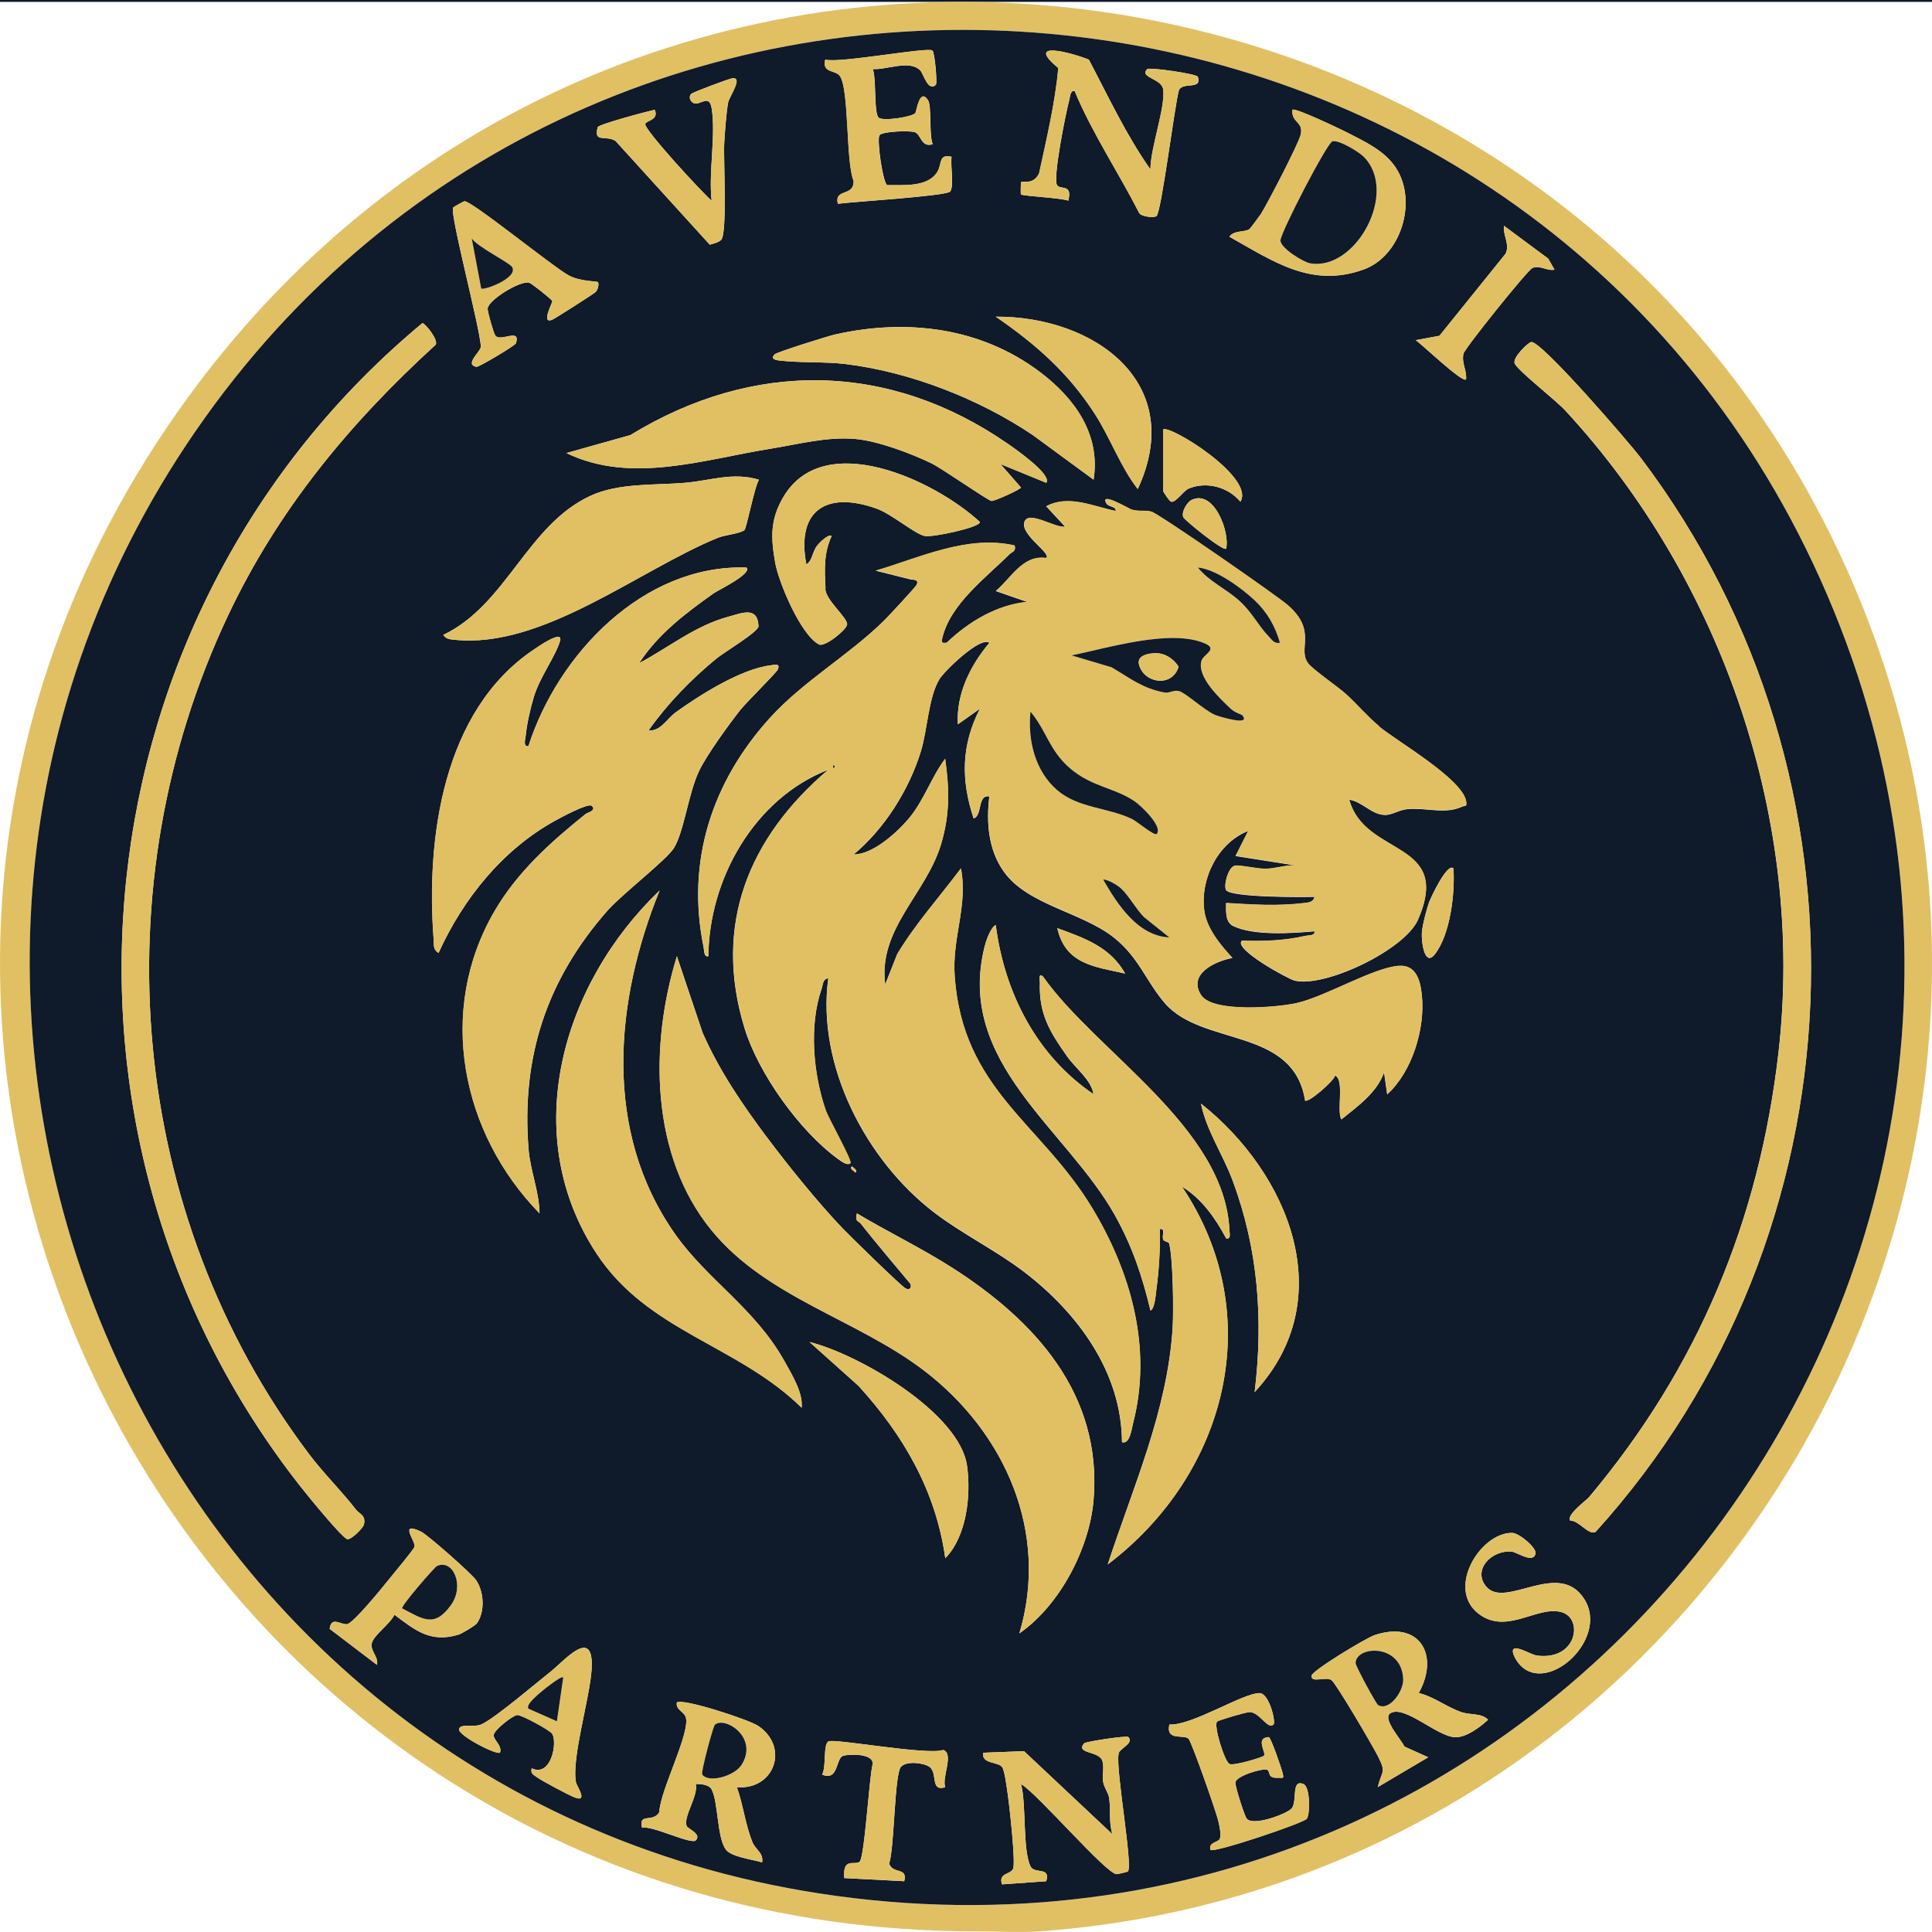 <?xml version="1.0" encoding="UTF-8"?>
<svg id="Layer_1" data-name="Layer 1" xmlns="http://www.w3.org/2000/svg" viewBox="0 0 320 320">
  <defs>
    <style>
      .cls-1 {
        fill: #e1c064;
      }

      .cls-2 {
        fill: #0f1a2a;
      }
    </style>
  </defs>
  <rect class="cls-2" x="0" width="320" height=".31"/>
  <path class="cls-1" d="M161.79,319.89c-131.87.21-208.28-147.66-130.63-254.11C106.65-37.69,266.67-14.03,310.3,105.15c36.13,98.7-32.79,207.13-138.05,214.74-3.31.24-7.08,0-10.46,0ZM33.89,69.27c-67.38,94.5-10.99,229.07,104.78,244.77,123.08,16.69,214.1-109.36,161.62-220.75C250.28-12.83,102.11-26.41,33.89,69.27Z"/>
  <path class="cls-2" d="M33.89,69.27C102.11-26.41,250.28-12.83,300.28,93.29c52.49,111.39-38.53,237.44-161.62,220.75C22.9,298.34-33.5,163.77,33.89,69.27ZM154.42,8.37c-.74-.62-15.37,2.15-17.72,1.51-.55,2.21,1.53,1.69,2.34,2.61,1.66,1.88,1.03,14.32,2.35,17.46.13,2.7-3.24,1.19-2.6,3.81,2.27-.34,18.06-1.28,18.6-2.04.68-.97,0-4.38.23-5.75-2.23-.51-1.52,1.2-2.39,2.56-1.61,2.5-5.57,2.1-8.24,2.14-.74-.17-1.78-7.52-1.32-8.26.41-.65,4.97-.82,5.86-.51,1.07.37,1.03,2.6,2.96,1.99-.63-1.61-.14-6.31-.77-7.28-1.39-2.17-1.91,1.86-2.09,2.11-.47.64-5.25,1.37-6.06.8-.86-.6-.38-6.59-1.01-8.08,2.3.17,6.08-1.6,7.88.23.52.52,1.28,3.63,2.58,2.37.25-.24-.18-5.33-.57-5.66ZM190.54,28.04c-3.96-5.59-6.97-12.06-10.19-18.17-3.1-1.21-10.68-3.24-5.05,1.4-.54,5.81-1.94,11.68-3.18,17.42-.94,2.02-2.7,1.19-2.97,1.47-.07.08-.11,1.97-.04,2.04.28.28,6.69.57,7.84,1.04.72-2.84-1.27-1.75-1.85-2.55-.78-1.06,1.47-12.16,2.02-14.17.15-.53.13-1.57.88-1.45,2.94,7.05,7.25,13.46,10.72,20.26.48.61,2.48.76,2.84.46.81-.68,3-18.34,3.71-20.85.68-1.45,3.86.03,3.14-2.21-.17-.52-8.07-1.6-8.37-1.3-1.43,1.44,2.39,1.53,2.63,3.4.38,2.99-2.14,9.78-2.11,13.21ZM117.87,17.92c.73,4.44-.54,10.67,0,15.32-1.59-1.37-11.22-11.8-10.99-12.71.15-.61,2.3-.61,1.57-2.35-1.27.27-9.3,2.41-9.44,2.88-.76,2.69,1.32,1.26,2.94,2.28l15.61,17.18c.6-.17,1.46-.36,1.88-.79,1.06-1.06.36-13.4.52-16.1.1-1.78.34-5.01.64-6.64.18-.98,2.59-4.31.67-4.02-.55.08-6.58,2.31-6.81,2.6-.52.65.04,1.43.57,1.55,1.06.25,2.45-1.54,2.84.79ZM223.29,22.03c-1.09-.57-8.81-4.25-9.21-3.85-.27,2.15,1.89,1.93,1.35,4.15-.37,1.52-5.51,11.43-6.59,13.12-.18.27-1.76,2.42-1.9,2.51-.87.55-2.57.15-3.31,1.25,7.25,4.06,13.54,8.54,22.2,5.44,6.22-2.22,8.97-11.24,5.42-16.78-1.89-2.95-5.26-4.43-7.96-5.84ZM99.04,46.74c-.18-.18-2.95-.08-4.88-1.13-2.59-1.41-16.15-12.44-17.25-12.27-.11.02-1.8.94-1.86,1.04-.6,1.01,4.51,20.13,4.59,23.06-.05.86-2.78,2.92-.73,3.33.37.08,6.42-3.53,6.54-3.9.84-2.64-2.55-.16-3.41-1.28-.29-.38-1.3-3.98-1.28-4.46.08-1.41,5.4-4.71,6.9-4.3.36.1,3.68,2.72,3.82,3.04.09.19-1.95,3.84-.05,3.11.4-.15,6.96-4.32,7.25-4.64.4-.43.55-1.39.35-1.58ZM257.47,44.66l-1.04-1.82-7.33-5.44c-.2,1.6,1.05,3.13.25,4.65l-10.94,13.57-3.94.73c.96.59,7.76,7.14,8.35,6.49.16-1.5-.79-2.74-.42-4.27.21-.88,10.58-13.81,11.42-14.18,1.21-.53,2.42.54,3.64.28ZM188.45,81.01c8.17-17.58-7.16-28.64-23.52-28.56,6.67,4.59,12.02,9.29,16.43,16.14,2.6,4.04,4.2,8.7,7.1,12.42ZM59,250.09c-2.42-3.14-5.35-5.99-7.76-9.18-30.02-39.73-34.67-94.1-13.47-138.96,8.27-17.51,20.12-31.84,34.38-44.84.53-.77-1.68-3.5-2.18-3.6C12.47,101.28,3.43,187.13,49.68,246.1c1.01,1.29,7.01,8.7,7.86,8.84.64.11,2.58-1.84,2.73-2.41.4-1.56-.78-1.8-1.27-2.44ZM181.13,79.45c1.19-7.57-3.19-13.55-8.93-17.87-9.8-7.38-22.05-8.84-33.85-6.19-1.23.28-9.65,2.92-10.03,3.29-.75.73.04.95.77,1.03,3.4.41,7.53.17,10.92.58,10.7,1.3,22.15,5.77,31.04,11.76l10.07,7.39ZM260.09,251.86c1.46-.02,3.01,2.49,4.18,1.87,44.71-49.37,47.63-124.8,7.52-177.85-1.92-2.55-16.56-19.51-18.18-19.23-.54.09-3.2,2.66-2.72,3.59.68,1.3,6.69,5.94,8.4,7.79,26.05,28.2,39.65,68.09,35.29,106.2-3.19,27.89-13.33,52.23-31.39,73.75-.44.53-3.8,2.93-3.12,3.88ZM173.29,79.97c1.03-1.33-5.15-5.63-6.32-6.44-19.72-13.68-42.2-13.93-62.56-1.47l-10.59,2.98c10.72,5.18,22.72,1.06,33.79-.72,4.6-.74,9.3-2.02,14.04-1.62,3.73.32,9.25,2.4,12.65,4.05,1.77.86,9.34,6.16,9.92,6.22.52.05,4.88-1.94,4.88-2.23l-3.39-3.88,7.58,3.1ZM192.64,71.15v10.13c0,.18,1.07,1.76,1.32,1.82.83.2,1.99-1.8,2.99-2.2,2.95-1.19,6.47-.22,8.5,2.2,2.49-4.06-11.94-12.93-12.81-11.94ZM133.56,93.47c-1.71-8.93,3.31-12.21,11.64-9.23,2.47.88,6.42,4.28,8,4.54,1.34.23,9.11-1.42,9.11-2.32-7.49-6.92-26.04-15.69-32.69-3.92-2.05,3.63-1.94,6.5-1.23,10.61.57,3.29,4.25,12.06,7.28,13.59.93.47,4.38-2.29,4.63-3.24.29-1.09-3.86-4.3-3.57-6.17-.16-3.06-.29-5.72,1.01-8.53-.46-.49-2.07,1.15-2.37,1.53-.87,1.12-.8,2.55-1.8,3.13ZM125.71,79.46c-4.35-1.32-8.12.17-12.29.51-5.09.42-10.97,0-15.62,2.15-10.49,4.84-13.93,18.08-24.38,23.04.47.7,1.05.72,1.81.8,14.57,1.59,30.6-11.55,43.68-16.89,1.14-.47,3.53-.65,4.38-1.25.36-.26,1.66-7.16,2.42-8.36ZM228.39,120.28c-1.83-1.51-3.64-3.63-5.42-5.26-1.32-1.21-5.54-4.09-6.32-5.15-1.81-2.46,1.58-5.32-3.37-9.63-1.83-1.59-21.27-15.09-22.59-15.48-1.02-.3-2.18.02-3.3-.35-.36-.12-5.29-3.02-4.16-1.06.41.71,1.65.45,1.56,1.3-3.72-.75-7.84-2.76-11.5-.78l3.13,3.37c-1.57.35-6.17-2.84-6.77-.72s4.55,5.14,3.64,5.92c-3.92-.57-5.8,3.33-8.36,5.46l5.22,1.81c-5.01.46-9.76,3.31-13.34,6.75-.78.11-.93.06-.75-.74,1.3-5.64,7.26-10.05,11.12-13.89.46-.46,1.14-.45.87-1.46-7.84-1.8-15.65,2-23,4.16l5.64,1.41c.53.16,1.56-.06,1.14.92-.16.37-4.77,5.33-5.46,6-5.87,5.75-13.32,9.97-18.86,16.07-9.6,10.58-13.89,23.75-10.98,37.93.11.56.03,1.68.79,1.54.12-12.86,7.66-26.15,19.86-30.9-13.21,11.25-19.12,25.72-13.85,42.85,2.29,7.45,9.1,16.98,15.41,21.57.49.35,1.59,1.24,2.11.75.35-.33-3.63-7.43-4.06-8.68-2.11-6.02-2.83-14.12-.71-20.21.24-.68.15-1.59,1.11-1.75-1.99,14.41,6.25,30.2,17.61,38.86,4.57,3.48,10.19,6.25,14.77,9.74,8.93,6.81,16.21,16.65,16.26,28.25,1.3.42,1.61-2.25,1.83-3.11,3.21-12.44-.32-25.05-6.84-35.79-8.46-13.95-21.35-19.52-22.7-38.22-.47-6.45,2.23-11.72,1.03-17.91-3.53,4.71-7.51,9.13-10.55,14.19l-1.99,5.03c-1.21-9.22,6.81-15.01,9.26-23.25,1.46-4.91,1.38-9.11.67-14.13-2.32,3.1-3.45,6.8-6,9.87-1.92,2.31-6.05,6.04-9.15,5.97,5.09-4.22,9.16-10.68,11.11-17.01,1.12-3.63,1.25-8.95,3.08-12,.79-1.32,6.8-7.19,8.29-6.04-3.17,3.77-5.52,8.47-5.22,13.5l3.65-2.59c-3.09,6.01-3.16,11.81-1.04,18.17,1.48-.39.6-4.02,2.6-3.63-.52,4.25-.19,8.81,2.39,12.43,3.97,5.58,12.89,6.69,18.26,10.95,4.09,3.24,5.35,7.29,8.42,10.85,6.24,7.22,21.31,3.91,23.23,16.14.48.45,4.81-3.24,4.96-4.15,1.62.68.22,5.8,1.05,7.27,2.69-2.17,5.86-4.4,7.07-7.78l.52,3.63c4.15-3.76,6.29-10.91,5.74-16.35-.24-2.43-.9-5.15-3.85-4.93-4.22.32-12.07,5.07-16.86,6.16-3.22.74-13.92,1.63-15.84-1.29-2.3-3.51,2.33-5.67,5.17-6.18-1.98-2.15-4.26-4.85-4.66-7.84-.7-5.24,2.24-11.22,7.27-13.2l-2.09,4.15,9.93,1.56c-1.7-.09-3.24.53-4.95.56-1.42.03-4.49-.7-5.15-.5-1.12.34-1.86,3.47-1.36,4.06,1.01,1.19,12.44,1.14,14.6,1.08-.2.95-1.03.96-1.81,1.05-4.44.52-8.41.25-12.83-.02.01,1.28-.19,3.13,1.18,3.8,3.41,1.65,9.74,1.21,13.46.88.13.77-.98.64-1.56.78-3.49.79-6.9.9-10.46.78-1.5,1.32,7.63,6.34,8.76,6.61,5.02,1.2,18.22-5.09,20.41-10.09,5.77-13.25-8.84-10.35-11.39-19.88,2.17.3,3.72,2.54,6.01,2.53,1.06,0,2.3-.85,3.65-.97,3.07-.28,6.23.9,9.02-.4.49-.23.86.1.68-.9-.68-3.73-11.36-9.85-14.46-12.4ZM203.09,90.88c.63-2.78-2.03-9.9-5.75-8.06-.74.37-1.74,2.04-1.34,2.86.27.55,6.65,5.7,7.08,5.2ZM123.61,94c-17.13-.53-31.24,14.46-36.08,29.59-.94.12-.51-1.17-.45-1.75.19-1.97.78-4.53,1.36-6.45.97-3.22,3.54-6.61,4.32-9.21.62-2.07-3.88,1.09-4.34,1.41-15.07,10.11-17.86,31.22-16.59,47.96.07.93-.15,1.68.81,2.3,4.05-8.94,10.56-17.07,19.26-21.89.88-.49,5.5-2.99,6.1-2.5.93.76-.73,1.15-.98,1.35-5.82,4.68-11.32,9.59-15.13,16.15-9.57,16.46-5.49,36.71,7.48,50.01-.05-3.58-1.54-7.09-1.82-10.65-1.22-15.27,3.01-28.03,13.05-39.47,2.34-2.67,9.78-8.4,11.01-10.36,1.7-2.71,2.43-9.2,4.21-12.85,1.3-2.67,4.77-7.45,6.77-10.01,1.03-1.31,6-6.16,6.26-6.77.46-1.09-.67-.72-1.19-.66-4.9.58-11.72,4.89-15.71,7.77-1.54,1.11-2.5,3.17-4.53,3.02,3.18-4.49,7.01-8.43,11.26-11.92,1.25-1.03,7-4.45,6.96-5.36-.15-3.35-2.75-2.17-5.03-1.55-5.52,1.5-9.82,5.08-14.74,7.68,3.1-4.8,7.75-8.32,12.37-11.59.67-.47,6.48-3.28,5.39-4.25ZM240.74,143.85c-.99-1.12-3.8,4.91-4.04,5.59-.43,1.23-1.12,3.82-1.2,5.07-.09,1.42.44,5.71,2.14,3.56,2.58-3.26,3.37-10.18,3.09-14.22ZM111.81,204.39c-11.98-17.02-10.02-38.53-2.56-56.9-16.15,15.45-23.45,40.42-10.42,60.18,8.5,12.9,23.39,15.1,33.94,25.49.26-2.45-1.55-5.38-2.79-7.62-4.94-8.88-12.77-13.48-18.18-21.16ZM181.13,181.24c-9.48-6.41-14.78-16.87-16.21-28.04-.91.49-1.61,2.67-1.85,3.61-4.8,19.21,13.65,30.22,21.62,44.53,2.84,5.1,4.52,10.08,5.86,15.73.72-.31.87-2.65.97-3.44.45-3.3.64-6.72.59-10.06.98-.12.31,1.03.53,1.7.14.44.93.35,1.02.73.63,2.59.73,11.05.56,13.94-.85,13.71-6.57,26.39-10.75,39.18,19.76-14.98,26.58-41.3,12.3-62.57,3.26,1.95,5.57,5.29,7.32,8.57.82.14.56-.74.54-1.3-.74-17.1-22.08-29.57-30.87-42.06-.81-.71-.51.53-.53,1.04-.17,5.15,1.65,8.12,4.5,12.15,1.48,2.09,4.03,3.91,4.38,6.29ZM175.12,153.73c1.36,5.98,6.09,6.37,11.24,7.52-2.48-4.42-6.77-5.89-11.24-7.52ZM126.97,188.3c-4.06-5.44-7.85-11.01-10.6-17.26l-4.25-12.65c-4.54,14.66-4.42,33.01,5.76,45.42,9.14,11.15,24.05,14.69,35.19,23.21,13.43,10.26,20.77,26.84,15.77,43.52,6.7-4.64,11.61-14.05,12.29-22.07,1.48-17.54-9.71-29.74-23.42-38.5-5.08-3.25-10.61-5.91-15.78-9-.38,1.39.27,1.23.66,1.72,2.64,3.38,5.49,6.67,8.22,9.97.21.65-.13,1.04-.77.77s-9.36-8.8-10.54-10.04c-4.1-4.32-8.95-10.31-12.52-15.09ZM207.81,230.57c14.29-15.42,5.67-36.23-8.89-47.78.92,4.52,3.62,8.39,5.23,12.71,4.25,11.39,5.11,23.04,3.66,35.06ZM141.13,193.19c-.52.36.28.71.53,1.02.52-.34-.24-.69-.53-1.02ZM156.57,258.1c3.57-3.67,4.27-10.44,3.61-15.27-1.21-8.85-18-18.55-26.1-20.55l8.11,7.26c7.47,8.19,12.82,17.42,14.38,28.57ZM79.01,268.85c1.33-1.93,1.17-5.14-.13-7.09-.75-1.12-8.08-7.56-9.13-8.06-3.8-1.82-.86,1.6-1.09,2.48-.12.47-3.46,4.44-4.14,5.29-1.06,1.33-6.03,7.45-7.05,7.55-1.09.1-2.57-1.38-2.87.77l7.84,5.97c.31-1.37-1.2-2.34-.84-3.65s3.04-3.16,3.73-4.66c3.43,2.58,5.97,4.71,10.62,3.3.56-.17,2.81-1.53,3.06-1.89ZM250.68,273.16c-.33.32.2,1.38.5,1.84,4.27,6.58,15.55-3.29,11.24-10.13-4.2-6.68-13.03,1.67-16.23-2.06-2.36-2.75.82-6.15,4.24-5.81.87.09,3.54,2.04,3.91.3.2-.92-2.71-3.4-3.91-3.41-5.4-.04-11.32,9.83-4.96,13.78,4.52,2.8,9.33-1.76,13.2-.65,3.61,1.04,2.55,8.05-4.09,7.19-.96-.12-3.31-1.64-3.89-1.07ZM234.99,280.42c3.5-6.29.13-12.09-7.31-9.59-1.47.49-10.42,5.91-10.46,6.74-.06,1.3,2.49-.01,3.37.76s6.87,10.99,7.69,12.65c1.36,2.75.6,2.21-.08,5.02l8.36-4.94-3.95-1.78c-.43-1.04-3.72-4.62-2.34-5.5,2.33-1.48,7.73,3.85,10.75,3.96,1.83.06,4.13-1.67,5.46-2.9-1.18-1.16-2.87-.72-4.46-1.27-2.43-.84-4.51-2.54-7.03-3.15ZM88.06,292.89c-.21.93.28,1.02.87,1.47.77.58,5.11,2.88,6.11,3.29,2.54,1.06.48-1.81.36-2.44-.76-3.97,2.29-13.91,2.59-18.69.46-7.35-4.56-1.42-6.69.27-2.51,1.99-9.09,7.6-11.44,8.76-1.38.69-3.63-.18-3.83.85s6.29,4.37,6.79,3.88c.38-1.16-1.04-2.03-1.05-2.86s3.2-3.34,3.92-3.36,5.41,2.52,5.77,3.11c.91,1.47-.19,7.25-3.4,5.71ZM210.94,285.62c.4-.41-.7-5.17-2.33-5.19-2.69-.04-11.23,5.43-14.93,5.2-.62,2.87,2.5,1.54,3.2,2.39.56.68,4.62,12.2,4.93,13.68.18.85.46,1.94.26,2.78-.17.72-1.98.57-1.58,1.92.65.53,15.5-4.47,15.97-5.17.56-.83.54-5.27-.55-5.73-2.12-.9-.99,2.85-1.96,4.02-.72.87-6.35,3.03-7.46,1.7-.35-.42-1.92-5.3-1.87-5.98.08-1.13,4.74-2.46,5.29-2.1.61.4-.12,1.39,1.81,1.32.77-.03.95.21.74-.72-.19-.83-1.95-5.95-2.31-6.03-2.32.13-.39,2.54-.79,3.09-.18.24-5.1,1.76-5.75,1.35-.82-.51-2.62-6.33-2.03-7,.19-.21,4.82-1.59,5.41-1.58,1.69.04,3,3.02,3.95,2.04ZM122.05,296.01c6.13.52,8.75-6.5,3.62-10.09-1.54-1.08-12.67-4.69-13.56-3.93-.24,1.21,1.21,1.5,1.48,2.45.76,2.63-4.3,12.22-4.38,15.7-1.09,1.87-3.49,0-2.86,2.61,1.55-.48,8.14,2.84,8.89,2.08,1.05-1.07-1.36-1.92-1.52-2.4-.54-1.62,1.95-4.93,1.53-6.95.82,0,2.19.1,2.62.91,1.12,2.16.87,7.99,2.37,9.98.9,1.2,4.49,1.64,5.99,2.1.28-1.56-1.09-2.1-1.6-3.34-1.18-2.9-1.53-6.17-2.58-9.11ZM186.88,287.7c-.26-.27-7.08.76-7.32,1.05-1.48,1.8,2.53,1.19,3.04,2.95.32,1.11-.09,2.41.13,3.51.19.97.86,1.72.99,2.65.27,1.87-.1,3.98.54,5.95l-14.65-13.76-6.78.26c-.28,1.93,2.57,1.45,3.18,2.41.41.64.78,3.61.93,4.66.27,1.84,1.31,11.27.86,12.15-.52,1.03-2.45.64-1.84,2.58l7.33-.52c.76-2.49-1.97-1.12-2.61-2.47-1.33-2.78-.66-10.27-1.57-13.63,2.74,1.6,14.1,14.88,15.83,14.93.23,0,1.82-.38,1.88-.45.86-.96-2.04-16.81-1.55-19.43-.02-.91,2.66-1.74,1.61-2.84ZM156.56,296.01c-.6-1.61,1.52-5.55-.34-6.16-2.56.93-18.25-1.97-19.02-1.41-.9.64-.3,4.24-1.03,5.49,2.78,1.17,2.22-2.77,3.51-3.12,1.09-.3,4.92-.39,4.88,1.32-.6,2.09-1.35,15.75-2.21,16.27-.93.57-2.76-.78-2.52,2.67l9.94.52c.62-2.38-1.86-1.11-2.5-2.91.89-2.56.86-14.82,1.97-16.05.9-1,3.75-.67,4.71.02,1.42,1.01.06,4.16,2.62,3.37Z"/>
  <path class="cls-1" d="M228.39,120.28c3.1,2.55,13.78,8.67,14.46,12.4.18,1.01-.19.67-.68.9-2.78,1.3-5.95.12-9.02.4-1.36.12-2.59.97-3.65.97-2.3.02-3.85-2.23-6.01-2.53,2.55,9.54,17.17,6.63,11.39,19.88-2.18,5.01-15.39,11.3-20.41,10.09-1.13-.27-10.26-5.29-8.76-6.61,3.57.12,6.98.01,10.46-.78.58-.13,1.69,0,1.56-.78-3.72.33-10.05.77-13.46-.88-1.38-.67-1.17-2.52-1.18-3.8,4.42.26,8.4.54,12.83.02.78-.09,1.61-.1,1.81-1.05-2.16.06-13.59.1-14.6-1.08-.51-.6.23-3.72,1.36-4.06.67-.2,3.73.52,5.15.5,1.7-.03,3.25-.65,4.95-.56l-9.93-1.56,2.09-4.15c-5.03,1.98-7.97,7.95-7.27,13.2.4,2.98,2.68,5.69,4.66,7.84-2.84.51-7.47,2.67-5.17,6.18,1.92,2.93,12.61,2.03,15.84,1.29,4.78-1.09,12.64-5.85,16.86-6.16,2.95-.22,3.6,2.5,3.85,4.93.55,5.44-1.59,12.59-5.74,16.35l-.52-3.63c-1.21,3.38-4.38,5.61-7.07,7.78-.83-1.47.57-6.58-1.05-7.27-.15.91-4.48,4.6-4.96,4.15-1.92-12.23-16.99-8.93-23.23-16.14-3.07-3.56-4.34-7.61-8.42-10.85-5.37-4.26-14.28-5.37-18.26-10.95-2.58-3.62-2.91-8.18-2.39-12.43-2.01-.4-1.13,3.23-2.6,3.63-2.13-6.36-2.05-12.16,1.04-18.17l-3.65,2.59c-.3-5.02,2.06-9.72,5.22-13.5-1.49-1.15-7.5,4.72-8.29,6.04-1.83,3.06-1.95,8.37-3.08,12-1.96,6.32-6.02,12.79-11.11,17.01,3.1.07,7.24-3.66,9.15-5.97,2.55-3.07,3.68-6.77,6-9.87.71,5.03.8,9.22-.67,14.13-2.45,8.24-10.47,14.03-9.26,23.25l1.99-5.03c3.03-5.05,7.02-9.47,10.55-14.19,1.2,6.19-1.5,11.45-1.03,17.91,1.35,18.7,14.23,24.27,22.7,38.22,6.52,10.75,10.06,23.36,6.84,35.79-.22.86-.53,3.53-1.83,3.11-.05-11.61-7.33-21.45-16.26-28.25-4.57-3.49-10.2-6.26-14.77-9.74-11.36-8.66-19.6-24.45-17.61-38.86-.96.16-.87,1.07-1.11,1.75-2.12,6.08-1.4,14.18.71,20.21.44,1.25,4.42,8.35,4.06,8.68-.52.49-1.63-.4-2.11-.75-6.3-4.59-13.12-14.12-15.41-21.57-5.26-17.13.64-31.6,13.85-42.85-12.2,4.75-19.75,18.04-19.86,30.9-.76.14-.67-.98-.79-1.54-2.91-14.19,1.39-27.35,10.98-37.93,5.53-6.1,12.99-10.32,18.86-16.07.69-.68,5.3-5.63,5.46-6,.41-.97-.62-.76-1.14-.92l-5.64-1.41c7.35-2.16,15.16-5.96,23-4.16.26,1.01-.41,1-.87,1.46-3.86,3.84-9.82,8.25-11.12,13.89-.18.8-.03.85.75.74,3.57-3.44,8.32-6.29,13.34-6.75l-5.22-1.81c2.56-2.13,4.44-6.03,8.36-5.46.91-.78-4.24-3.8-3.64-5.92s5.21,1.07,6.77.72l-3.13-3.37c3.66-1.98,7.78.03,11.5.78.09-.85-1.15-.6-1.56-1.3-1.13-1.96,3.8.94,4.16,1.06,1.12.38,2.29.06,3.3.35,1.32.39,20.76,13.89,22.59,15.48,4.95,4.31,1.57,7.18,3.37,9.63.78,1.06,5,3.94,6.32,5.15,1.78,1.63,3.59,3.75,5.42,5.26ZM211.98,106.46c-.76-2.72-2.13-5.1-4.18-7.01-2.21-2.06-6.41-5.15-9.41-5.44,1.89,2.33,4.57,3.45,6.8,5.44s3.2,4.18,4.95,5.99c.54.56.92,1.21,1.83,1.03ZM205.71,118.41c-.07-.08-1.17-.38-1.84-1.02-1.79-1.71-5.67-5.28-4.86-7.96.32-1.07,2.77-1.9.59-2.86-5.68-2.49-16.21.79-22.11,1.97l6.63,1.97c3.13,1.83,5.13,3.52,8.85,4.19.66.12,1.48-.46,2.32-.25,1.12.29,4.13,3.15,5.98,3.95.47.21,6.23,1.98,4.45,0ZM191.59,138.13c1.08-1.23-2.72-4.76-3.69-5.42-3.37-2.28-7.11-2.38-10.7-5.47-3.4-2.94-3.83-6.13-6.52-9.36-.46,4.7.73,9.81,4.42,13,3.49,3.02,8.41,2.84,12.43,4.8.75.36,3.72,2.84,4.06,2.46ZM138,126.71v.52c.34-.17.34-.35,0-.52ZM185.66,147.14c-.63-.56-2.07-1.43-2.95-1.48,2.34,4.11,5.71,9.35,10.97,9.61l-4.19-3.36c-1.27-1.25-2.58-3.66-3.83-4.77Z"/>
  <path class="cls-1" d="M123.61,94c1.09.96-4.72,3.77-5.39,4.25-4.63,3.28-9.27,6.79-12.37,11.59,4.92-2.6,9.22-6.18,14.74-7.68,2.28-.62,4.88-1.79,5.03,1.55.04.91-5.71,4.33-6.96,5.36-4.25,3.49-8.08,7.44-11.26,11.92,2.03.15,3-1.91,4.53-3.02,3.99-2.87,10.82-7.19,15.71-7.77.51-.06,1.64-.42,1.19.66-.26.61-5.23,5.46-6.26,6.77-2,2.55-5.47,7.34-6.77,10.01-1.78,3.64-2.51,10.13-4.21,12.85-1.23,1.96-8.67,7.69-11.01,10.36-10.04,11.45-14.27,24.21-13.05,39.47.28,3.56,1.78,7.07,1.82,10.65-12.98-13.3-17.06-33.55-7.48-50.01,3.81-6.55,9.31-11.47,15.13-16.15.25-.2,1.91-.59.98-1.35-.6-.49-5.22,2.02-6.1,2.5-8.7,4.82-15.21,12.95-19.26,21.89-.95-.62-.74-1.38-.81-2.3-1.27-16.74,1.53-37.86,16.59-47.96.46-.31,4.96-3.48,4.34-1.41-.78,2.6-3.35,5.99-4.32,9.21-.58,1.92-1.17,4.47-1.36,6.45-.05.58-.48,1.86.45,1.75,4.84-15.13,18.95-30.12,36.08-29.59Z"/>
  <path class="cls-1" d="M260.09,251.86c-.68-.95,2.68-3.35,3.12-3.88,18.06-21.52,28.19-45.86,31.39-73.75,4.36-38.11-9.23-78-35.29-106.2-1.71-1.85-7.73-6.48-8.4-7.79-.48-.93,2.18-3.5,2.72-3.59,1.62-.28,16.25,16.68,18.18,19.23,40.11,53.05,37.19,128.49-7.52,177.85-1.17.62-2.72-1.89-4.18-1.87Z"/>
  <path class="cls-1" d="M59,250.09c.5.64,1.67.89,1.27,2.44-.14.57-2.08,2.52-2.73,2.41-.85-.15-6.85-7.55-7.86-8.84C3.43,187.13,12.47,101.28,69.97,53.51c.5.1,2.71,2.83,2.18,3.6-14.25,13-26.1,27.33-34.38,44.84-21.2,44.86-16.55,99.23,13.47,138.96,2.41,3.19,5.34,6.04,7.76,9.18Z"/>
  <path class="cls-1" d="M111.81,204.39c5.41,7.68,13.23,12.28,18.18,21.16,1.24,2.23,3.05,5.16,2.79,7.62-10.56-10.39-25.44-12.59-33.94-25.49-13.03-19.77-5.73-44.73,10.42-60.18-7.46,18.37-9.42,39.88,2.56,56.9Z"/>
  <path class="cls-1" d="M173.29,79.97l-7.58-3.1,3.39,3.88c0,.29-4.36,2.28-4.88,2.23-.58-.05-8.15-5.35-9.92-6.22-3.4-1.66-8.92-3.73-12.65-4.05-4.74-.41-9.44.88-14.04,1.62-11.06,1.77-23.07,5.9-33.79.72l10.59-2.98c20.37-12.46,42.84-12.21,62.56,1.47,1.17.81,7.35,5.11,6.32,6.44Z"/>
  <path class="cls-1" d="M125.71,79.46c-.76,1.2-2.06,8.1-2.42,8.36-.85.6-3.24.78-4.38,1.25-13.08,5.34-29.11,18.48-43.68,16.89-.76-.08-1.33-.1-1.81-.8,10.45-4.97,13.89-18.2,24.38-23.04,4.65-2.15,10.52-1.73,15.62-2.15,4.17-.34,7.94-1.83,12.29-.51Z"/>
  <path class="cls-1" d="M181.13,79.45l-10.07-7.39c-8.89-5.99-20.33-10.46-31.04-11.76-3.39-.41-7.52-.17-10.92-.58-.73-.09-1.52-.31-.77-1.03.38-.37,8.8-3.02,10.03-3.29,11.8-2.66,24.05-1.19,33.85,6.19,5.74,4.32,10.12,10.3,8.93,17.87Z"/>
  <path class="cls-1" d="M133.56,93.47c1-.58.94-2.01,1.8-3.13.3-.38,1.91-2.02,2.37-1.53-1.29,2.81-1.17,5.47-1.01,8.53-.3,1.87,3.85,5.08,3.57,6.17-.25.95-3.7,3.71-4.63,3.24-3.03-1.52-6.71-10.3-7.28-13.59-.71-4.11-.82-6.98,1.23-10.61,6.66-11.78,25.2-3,32.69,3.92,0,.91-7.76,2.55-9.11,2.32-1.57-.27-5.52-3.66-8-4.54-8.34-2.98-13.35.3-11.64,9.23Z"/>
  <path class="cls-1" d="M223.29,22.03c2.69,1.41,6.07,2.89,7.96,5.84,3.55,5.54.8,14.56-5.42,16.78-8.66,3.1-14.95-1.38-22.2-5.44.74-1.1,2.44-.7,3.31-1.25.14-.09,1.72-2.24,1.9-2.51,1.08-1.69,6.22-11.6,6.59-13.12.54-2.22-1.62-2.01-1.35-4.15.4-.4,8.12,3.28,9.21,3.85ZM220.69,23.41c-.9.26-8.59,15.08-8.6,16.42-.02,1.26,3.8,3.59,4.9,3.78,7.6,1.32,14.73-11.82,8.87-17.66-.83-.83-4.15-2.84-5.17-2.54Z"/>
  <path class="cls-1" d="M190.54,28.04c-.03-3.43,2.49-10.22,2.11-13.21-.24-1.88-4.06-1.96-2.63-3.4.3-.3,8.2.77,8.37,1.3.72,2.23-2.46.75-3.14,2.21-.71,2.51-2.9,20.17-3.71,20.85-.36.3-2.36.14-2.84-.46-3.47-6.8-7.78-13.21-10.72-20.26-.75-.12-.73.92-.88,1.45-.55,2.01-2.79,13.1-2.02,14.17.58.8,2.57-.29,1.85,2.55-1.16-.47-7.56-.76-7.84-1.04-.07-.07-.04-1.96.04-2.04.27-.28,2.03.55,2.97-1.47,1.24-5.75,2.64-11.61,3.18-17.42-5.63-4.63,1.95-2.61,5.05-1.4,3.23,6.11,6.23,12.58,10.19,18.17Z"/>
  <path class="cls-1" d="M207.81,230.57c1.46-12.03.59-23.67-3.66-35.06-1.61-4.32-4.31-8.2-5.23-12.71,14.56,11.55,23.18,32.36,8.89,47.78Z"/>
  <path class="cls-1" d="M234.99,280.42c2.52.61,4.6,2.32,7.03,3.15,1.59.55,3.28.11,4.46,1.27-1.34,1.23-3.63,2.96-5.46,2.9-3.03-.1-8.42-5.44-10.75-3.96-1.38.88,1.91,4.46,2.34,5.5l3.95,1.78-8.36,4.94c.69-2.81,1.44-2.27.08-5.02-.82-1.66-6.85-11.9-7.69-12.65s-3.43.54-3.37-.76c.04-.82,8.99-6.24,10.46-6.74,7.44-2.5,10.8,3.3,7.31,9.59ZM228.27,282.43c1.81,1.05,4.23-2.27,4.14-4.33-.27-5.93-7.83-5.53-7.88-2.63,0,.46,3.4,6.77,3.74,6.97Z"/>
  <path class="cls-1" d="M122.05,296.01c1.06,2.95,1.4,6.21,2.58,9.11.51,1.25,1.88,1.79,1.6,3.34-1.5-.46-5.09-.89-5.99-2.1-1.5-1.99-1.25-7.82-2.37-9.98-.42-.81-1.8-.91-2.62-.91.42,2.02-2.07,5.33-1.53,6.95.16.48,2.57,1.34,1.52,2.4-.75.76-7.33-2.56-8.89-2.08-.63-2.61,1.77-.74,2.86-2.61.08-3.48,5.14-13.07,4.38-15.7-.27-.95-1.72-1.24-1.48-2.45.88-.76,12.01,2.85,13.56,3.93,5.13,3.59,2.5,10.62-3.62,10.09ZM116.31,293.9c1.04,1.49,5.32.28,6.5-1.55,2.92-4.52-2.69-8.11-4.38-6.69-.33.28-2.36,7.89-2.11,8.24Z"/>
  <path class="cls-1" d="M188.45,81.01c-2.9-3.72-4.5-8.38-7.1-12.42-4.41-6.85-9.76-11.55-16.43-16.14,16.36-.08,31.7,10.97,23.52,28.56Z"/>
  <path class="cls-1" d="M154.42,8.37c.39.33.82,5.42.57,5.66-1.3,1.25-2.06-1.85-2.58-2.37-1.8-1.83-5.58-.06-7.88-.23.63,1.49.16,7.48,1.01,8.08s5.6-.16,6.06-.8c.18-.25.7-4.28,2.09-2.11.62.97.13,5.67.77,7.28-1.93.61-1.88-1.62-2.96-1.99-.89-.31-5.45-.14-5.86.51-.46.74.58,8.08,1.32,8.26,2.67-.03,6.63.37,8.24-2.14.87-1.35.16-3.07,2.39-2.56-.23,1.37.46,4.78-.23,5.75-.54.76-16.32,1.7-18.6,2.04-.65-2.62,2.72-1.11,2.6-3.81-1.32-3.15-.68-15.58-2.35-17.46-.81-.91-2.89-.39-2.34-2.61,2.36.64,16.99-2.13,17.72-1.51Z"/>
  <path class="cls-1" d="M186.88,287.7c1.06,1.1-1.63,1.92-1.61,2.84-.49,2.62,2.41,18.48,1.55,19.43-.06.07-1.65.46-1.88.45-1.72-.05-13.09-13.34-15.83-14.93.91,3.36.24,10.85,1.57,13.63.64,1.35,3.38-.02,2.61,2.47l-7.33.52c-.61-1.94,1.32-1.55,1.84-2.58.45-.88-.59-10.32-.86-12.15-.15-1.05-.52-4.02-.93-4.66-.61-.96-3.46-.49-3.18-2.41l6.78-.26,14.65,13.76c-.64-1.96-.28-4.07-.54-5.95-.13-.93-.81-1.68-.99-2.65-.21-1.1.2-2.39-.13-3.51-.51-1.76-4.51-1.15-3.04-2.95.23-.28,7.06-1.31,7.32-1.05Z"/>
  <path class="cls-1" d="M156.57,258.1c-1.56-11.15-6.91-20.37-14.38-28.57l-8.11-7.26c8.1,2.01,24.88,11.7,26.1,20.55.66,4.83-.04,11.61-3.61,15.27Z"/>
  <path class="cls-1" d="M99.04,46.74c.2.19.05,1.15-.35,1.58-.29.32-6.84,4.49-7.25,4.64-1.9.73.13-2.92.05-3.11-.14-.32-3.46-2.94-3.82-3.04-1.5-.41-6.83,2.89-6.9,4.3-.03.49.99,4.09,1.28,4.46.86,1.12,4.25-1.36,3.41,1.28-.11.36-6.16,3.97-6.54,3.9-2.05-.42.68-2.48.73-3.33-.08-2.93-5.19-22.04-4.59-23.06.05-.09,1.75-1.02,1.86-1.04,1.1-.17,14.66,10.86,17.25,12.27,1.92,1.05,4.69.96,4.88,1.13ZM84.82,44.22c-.46-.76-5.79-3.35-6.69-4.76l1.57,8.31c.4.38,6.22-1.75,5.12-3.56Z"/>
  <path class="cls-1" d="M210.94,285.62c-.94.98-2.26-2-3.95-2.04-.59-.01-5.22,1.36-5.41,1.58-.59.67,1.21,6.48,2.03,7,.65.4,5.57-1.11,5.75-1.35.4-.55-1.53-2.96.79-3.09.35.08,2.12,5.21,2.31,6.03.21.93.03.69-.74.72-1.93.07-1.2-.92-1.81-1.32-.55-.36-5.21.96-5.29,2.1-.05.68,1.52,5.56,1.87,5.98,1.11,1.33,6.74-.83,7.46-1.7.97-1.17-.16-4.92,1.96-4.02,1.09.46,1.11,4.9.55,5.73-.47.7-15.32,5.7-15.97,5.17-.4-1.35,1.41-1.21,1.58-1.92.2-.83-.08-1.93-.26-2.78-.31-1.47-4.37-12.99-4.93-13.68-.69-.85-3.82.48-3.2-2.39,3.7.23,12.24-5.24,14.93-5.2,1.63.02,2.72,4.78,2.33,5.19Z"/>
  <path class="cls-1" d="M117.87,17.92c-.38-2.33-1.78-.54-2.84-.79-.53-.12-1.09-.9-.57-1.55.23-.28,6.26-2.51,6.81-2.6,1.93-.29-.49,3.05-.67,4.02-.3,1.62-.53,4.86-.64,6.64-.16,2.7.54,15.04-.52,16.1-.43.43-1.29.62-1.88.79l-15.61-17.18c-1.62-1.02-3.7.41-2.94-2.28.13-.47,8.17-2.62,9.44-2.88.73,1.74-1.42,1.74-1.57,2.35-.23.91,9.4,11.34,10.99,12.71-.54-4.65.73-10.88,0-15.32Z"/>
  <path class="cls-1" d="M79.01,268.85c-.25.36-2.5,1.72-3.06,1.89-4.66,1.41-7.19-.72-10.62-3.3-.69,1.5-3.35,3.31-3.73,4.66s1.15,2.27.84,3.65l-7.84-5.97c.3-2.15,1.78-.67,2.87-.77,1.02-.09,5.99-6.22,7.05-7.55.68-.85,4.02-4.83,4.14-5.29.24-.88-2.71-4.3,1.09-2.48,1.06.51,8.39,6.94,9.13,8.06,1.3,1.95,1.45,5.16.13,7.09ZM66.62,266.4c3.42,1.78,5.32,3.27,8.07-.55,2.34-3.24.34-7.69-2.31-6.47-.41.19-6.02,6.65-5.76,7.02Z"/>
  <path class="cls-1" d="M88.06,292.89c3.21,1.54,4.31-4.24,3.4-5.71-.36-.59-5.04-3.13-5.77-3.11s-3.94,2.49-3.92,3.36,1.43,1.7,1.05,2.86c-.5.49-7-2.85-6.79-3.88s2.45-.17,3.83-.85c2.35-1.17,8.93-6.77,11.44-8.76,2.13-1.69,7.15-7.62,6.69-.27-.3,4.78-3.36,14.72-2.59,18.69.12.64,2.18,3.5-.36,2.44-1-.42-5.34-2.71-6.11-3.29-.59-.45-1.07-.54-.87-1.47ZM93.29,277.83c-.33-.38-3.78,2.47-4.19,2.85s-2.03,1.73-1.56,2.34l4.7,2.08,1.05-7.27Z"/>
  <path class="cls-1" d="M250.68,273.16c.59-.58,2.93.94,3.89,1.07,6.65.85,7.71-6.15,4.09-7.19-3.87-1.11-8.68,3.45-13.2.65-6.37-3.95-.44-13.82,4.96-13.78,1.2,0,4.1,2.49,3.91,3.41-.37,1.75-3.04-.21-3.91-.3-3.42-.34-6.59,3.06-4.24,5.81,3.19,3.72,12.02-4.62,16.23,2.06,4.3,6.84-6.97,16.71-11.24,10.13-.3-.46-.82-1.52-.5-1.84Z"/>
  <path class="cls-1" d="M156.56,296.01c-2.56.79-1.2-2.36-2.62-3.37-.96-.68-3.81-1.01-4.71-.02-1.11,1.23-1.08,13.49-1.97,16.05.64,1.8,3.12.53,2.5,2.91l-9.94-.52c-.24-3.44,1.59-2.1,2.52-2.67.86-.52,1.61-14.18,2.21-16.27.04-1.71-3.79-1.62-4.88-1.32-1.29.35-.73,4.29-3.51,3.12.73-1.25.13-4.84,1.03-5.49.77-.56,16.46,2.35,19.02,1.41,1.86.6-.26,4.54.34,6.16Z"/>
  <path class="cls-1" d="M257.47,44.66c-1.21.26-2.43-.81-3.64-.28-.84.37-11.21,13.3-11.42,14.18-.37,1.53.57,2.77.42,4.27-.59.65-7.4-5.9-8.35-6.49l3.94-.73,10.94-13.57c.81-1.52-.45-3.05-.25-4.65l7.33,5.44,1.04,1.82Z"/>
  <path class="cls-1" d="M192.64,71.15c.88-.98,15.31,7.89,12.81,11.94-2.03-2.42-5.55-3.39-8.5-2.2-1.01.41-2.17,2.4-2.99,2.2-.25-.06-1.32-1.64-1.32-1.82v-10.13Z"/>
  <path class="cls-1" d="M240.74,143.85c.28,4.04-.52,10.96-3.09,14.22-1.7,2.15-2.23-2.14-2.14-3.56.08-1.25.77-3.84,1.2-5.07.24-.68,3.05-6.71,4.04-5.59Z"/>
  <path class="cls-1" d="M203.09,90.88c-.44.5-6.82-4.66-7.08-5.2-.41-.83.6-2.5,1.34-2.86,3.71-1.83,6.38,5.28,5.75,8.06Z"/>
  <path class="cls-1" d="M181.13,181.24c-.35-2.38-2.91-4.2-4.38-6.29-2.85-4.03-4.68-7-4.5-12.15.02-.51-.28-1.75.53-1.04,8.79,12.49,30.13,24.96,30.87,42.06.02.57.29,1.45-.54,1.3-1.74-3.28-4.05-6.62-7.32-8.57,14.27,21.27,7.45,47.59-12.3,62.57,4.17-12.79,9.9-25.46,10.75-39.18.18-2.89.07-11.35-.56-13.94-.09-.38-.88-.29-1.02-.73-.22-.67.45-1.82-.53-1.7.04,3.34-.14,6.76-.59,10.06-.11.79-.26,3.13-.97,3.44-1.35-5.65-3.02-10.63-5.86-15.73-7.97-14.31-26.42-25.32-21.62-44.53.24-.94.94-3.12,1.85-3.61,1.43,11.17,6.73,21.63,16.21,28.04Z"/>
  <path class="cls-1" d="M141.13,193.19c.29.33,1.05.68.53,1.02-.25-.3-1.05-.66-.53-1.02Z"/>
  <path class="cls-1" d="M126.97,188.3c3.57,4.78,8.41,10.77,12.52,15.09,1.18,1.24,9.87,9.76,10.54,10.04s.98-.12.77-.77c-2.74-3.31-5.58-6.6-8.22-9.97-.38-.49-1.04-.33-.66-1.72,5.17,3.1,10.7,5.76,15.78,9,13.71,8.76,24.9,20.96,23.42,38.5-.68,8.02-5.59,17.43-12.29,22.07,5-16.69-2.35-33.26-15.77-43.52-11.15-8.52-26.06-12.06-35.19-23.21-10.18-12.42-10.3-30.76-5.76-45.42l4.25,12.65c2.75,6.25,6.54,11.82,10.6,17.26Z"/>
  <path class="cls-1" d="M175.12,153.73c4.47,1.64,8.76,3.1,11.24,7.52-5.15-1.15-9.87-1.54-11.24-7.52Z"/>
  <path class="cls-2" d="M205.71,118.41c1.77,1.99-3.98.21-4.45,0-1.85-.8-4.86-3.66-5.98-3.95-.84-.22-1.66.37-2.32.25-3.72-.67-5.72-2.36-8.85-4.19l-6.63-1.97c5.9-1.18,16.43-4.46,22.11-1.97,2.19.96-.27,1.79-.59,2.86-.8,2.69,3.07,6.26,4.86,7.96.68.64,1.77.94,1.84,1.02ZM191.43,108.19c-1.23.01-3.2.36-2.76,1.94.88,3.12,5.52,3.73,6.54.3-.8-1.29-2.22-2.25-3.78-2.24Z"/>
  <path class="cls-2" d="M191.59,138.13c-.34.39-3.31-2.09-4.06-2.46-4.01-1.95-8.93-1.78-12.43-4.8-3.69-3.19-4.89-8.3-4.42-13,2.69,3.22,3.11,6.42,6.52,9.36,3.59,3.1,7.33,3.2,10.7,5.47.97.65,4.77,4.19,3.69,5.42Z"/>
  <path class="cls-2" d="M211.98,106.46c-.92.19-1.29-.47-1.83-1.03-1.75-1.8-2.73-4.01-4.95-5.99s-4.91-3.11-6.8-5.44c3.01.29,7.21,3.38,9.41,5.44,2.05,1.92,3.42,4.3,4.18,7.01Z"/>
  <path class="cls-2" d="M185.66,147.14c1.24,1.11,2.56,3.52,3.83,4.77l4.19,3.36c-5.25-.26-8.62-5.5-10.97-9.61.88.05,2.32.92,2.95,1.48Z"/>
  <path class="cls-2" d="M138,126.71c.34.17.34.35,0,.52v-.52Z"/>
  <path class="cls-2" d="M220.69,23.41c1.02-.3,4.34,1.71,5.17,2.54,5.85,5.84-1.28,18.98-8.87,17.66-1.1-.19-4.92-2.52-4.9-3.78.02-1.34,7.71-16.16,8.6-16.42Z"/>
  <path class="cls-2" d="M228.27,282.43c-.34-.2-3.75-6.5-3.74-6.97.06-2.9,7.61-3.3,7.88,2.63.09,2.07-2.33,5.38-4.14,4.33Z"/>
  <path class="cls-2" d="M116.31,293.9c-.24-.35,1.79-7.96,2.11-8.24,1.69-1.43,7.31,2.17,4.38,6.69-1.18,1.83-5.46,3.04-6.5,1.55Z"/>
  <path class="cls-2" d="M84.82,44.22c1.1,1.8-4.72,3.94-5.12,3.56l-1.57-8.31c.9,1.41,6.23,4,6.69,4.76Z"/>
  <path class="cls-2" d="M66.62,266.4c-.26-.37,5.35-6.83,5.76-7.02,2.64-1.21,4.64,3.23,2.31,6.47-2.75,3.82-4.65,2.33-8.07.55Z"/>
  <path class="cls-2" d="M93.29,277.83l-1.05,7.27-4.7-2.08c-.47-.61,1.15-1.95,1.56-2.34s3.86-3.22,4.19-2.85Z"/>
  <path class="cls-1" d="M191.43,108.19c1.57-.01,2.98.95,3.78,2.24-1.02,3.43-5.66,2.82-6.54-.3-.45-1.58,1.53-1.93,2.76-1.94Z"/>
</svg>